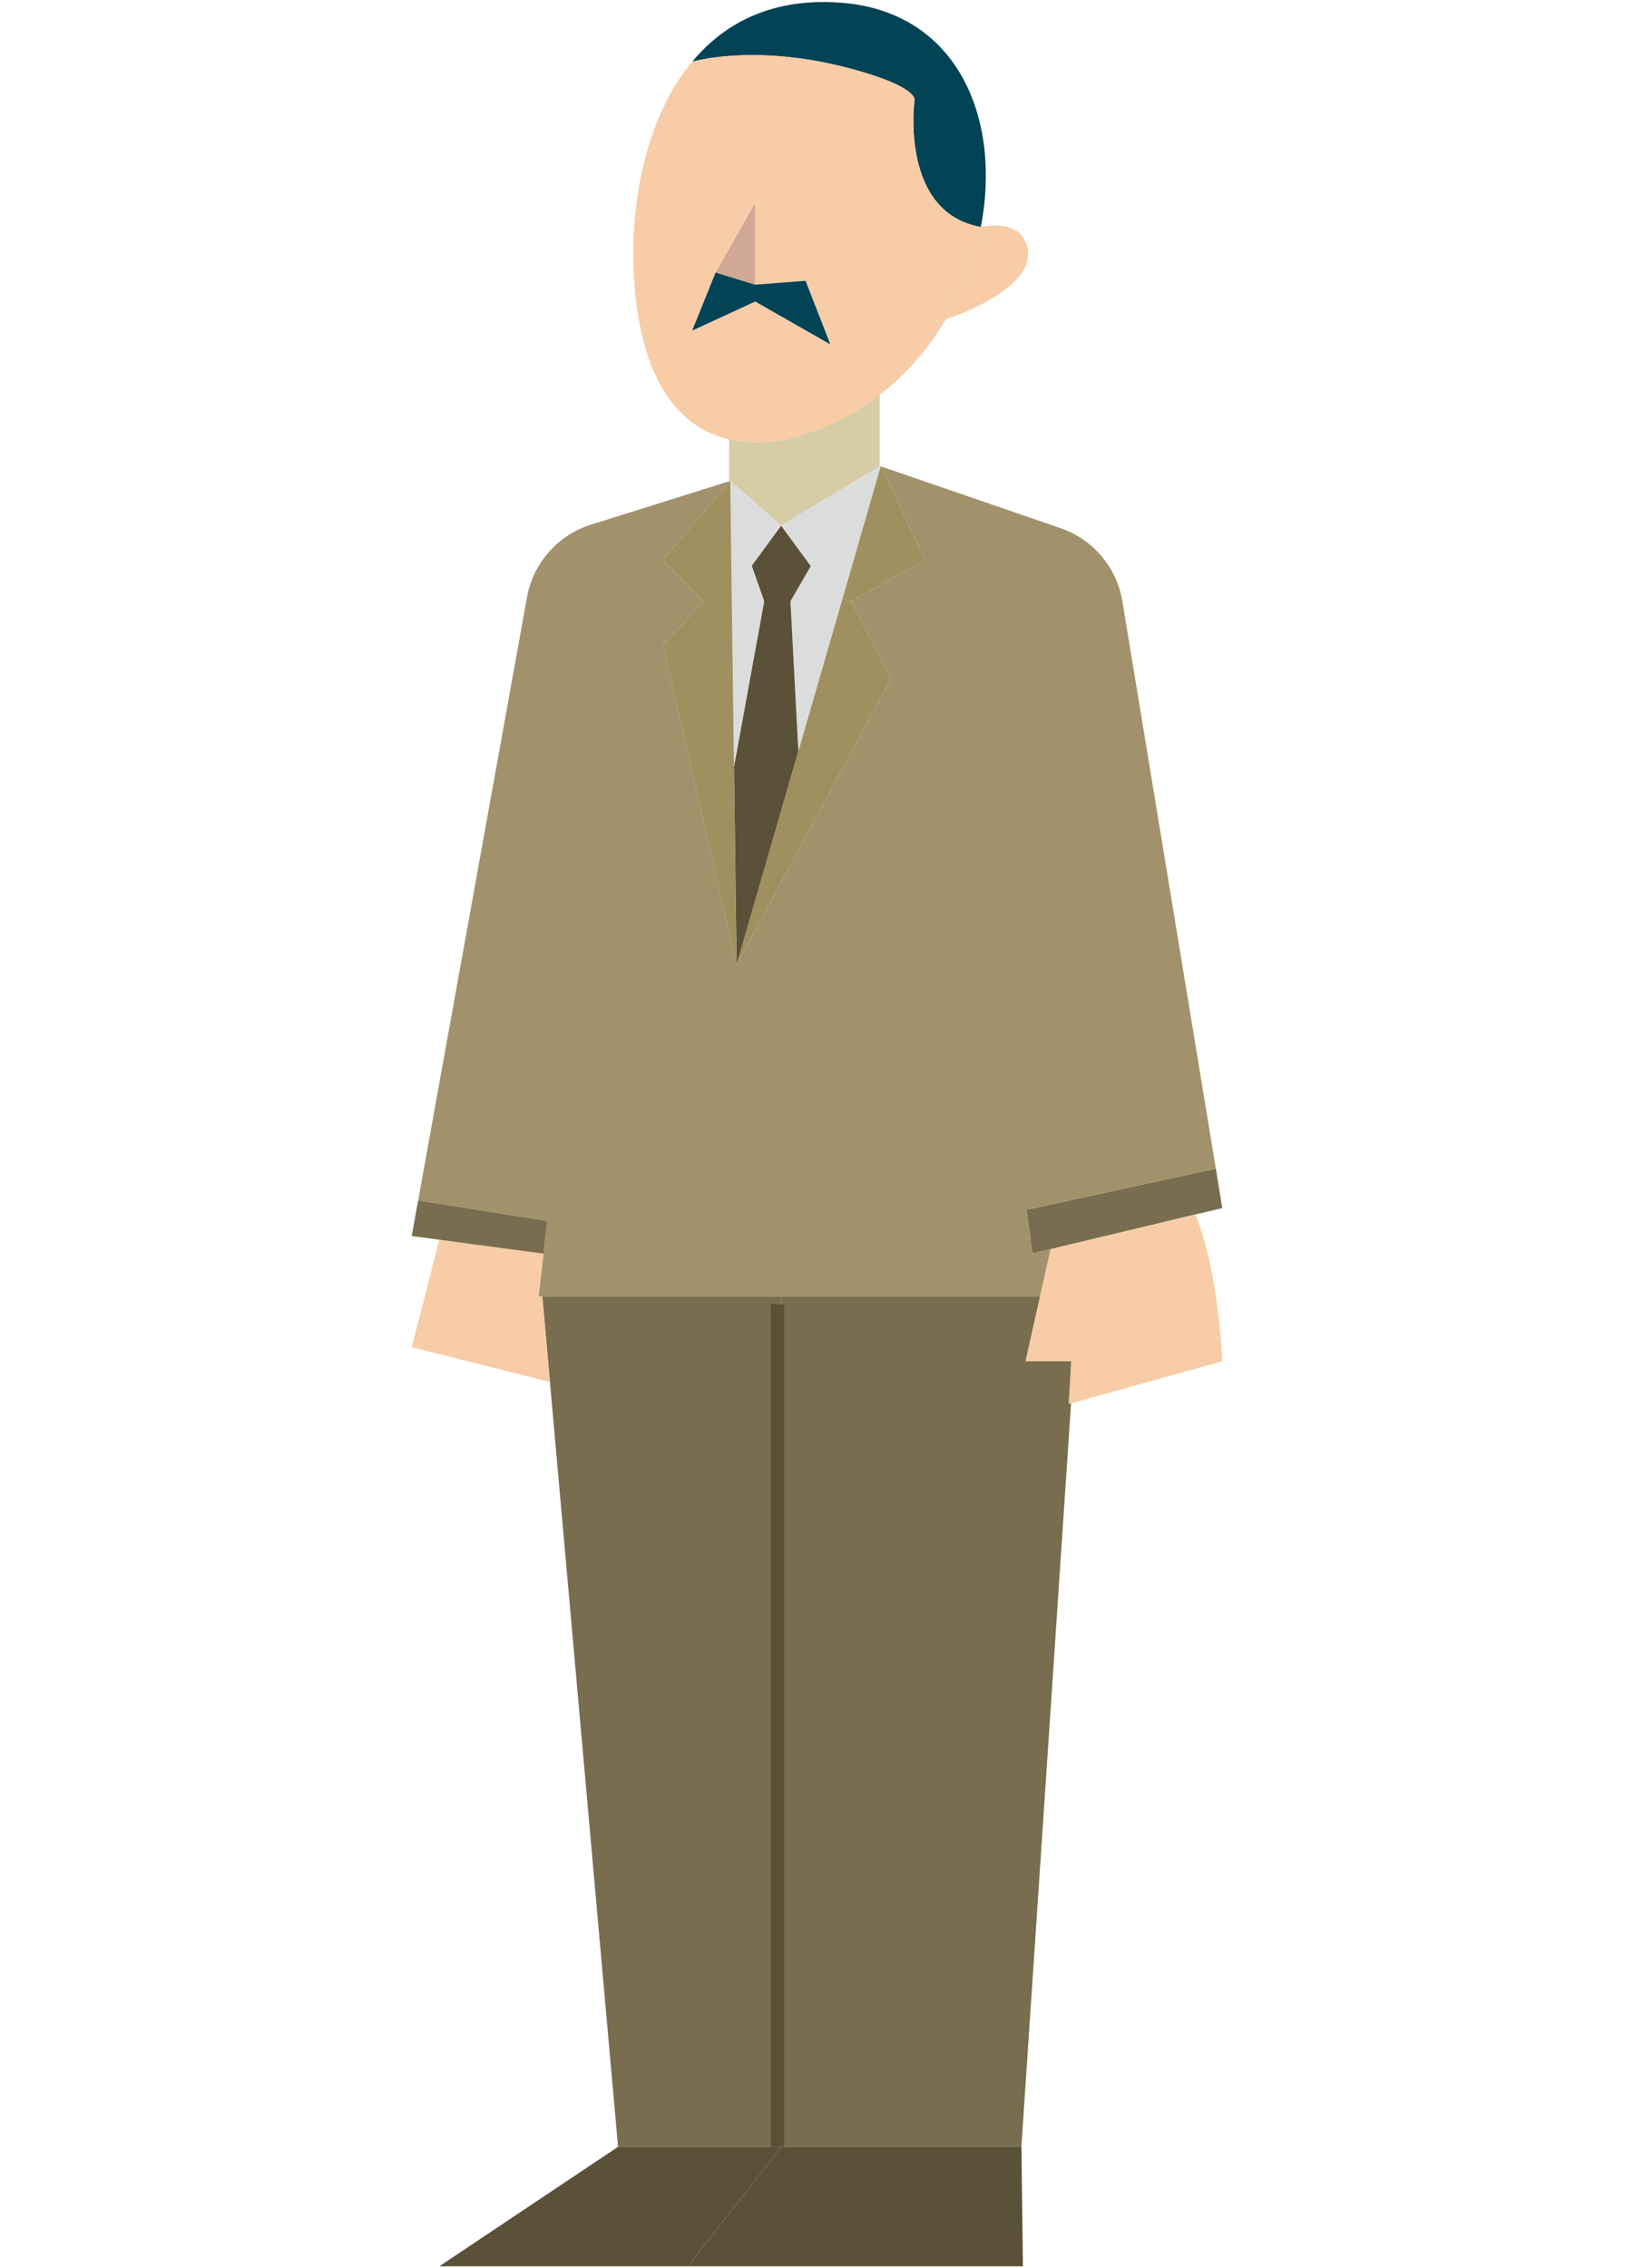 <svg xmlns="http://www.w3.org/2000/svg" xmlns:xlink="http://www.w3.org/1999/xlink" width="271.46" height="376.73" viewBox="0 0 271.46 376.73"><defs><clipPath id="a"><rect width="271.46" height="376.731" fill="none"/></clipPath><clipPath id="b"><rect width="134.665" height="376.06" fill="none"/></clipPath></defs><g clip-path="url(#a)"><g transform="translate(68.399 0.337)"><g clip-path="url(#b)"><g clip-path="url(#b)"><path d="M155.04,152.125l-24.072,5.764-3,.716-1-7.282.179-.023,31.284-6.784,1.073,6.542Z" transform="translate(-24.84 49.242)" fill="#796d4f"/><path d="M134.441,174.564h-7.594l2.4-10.753,1.758-7.865,24.072-5.764c3.93,9.615,4.466,24.382,4.466,24.382l-25.129,6.987-.373.1Z" transform="translate(-24.882 51.186)" fill="#f8cca6"/><path d="M73.186,182.991l-21.216-3.352-.248-.046L69.77,79.6A15.544,15.544,0,0,1,80.452,67.342l22.929-7.2.085.07L92.411,73.193l6.761,6.877L92.411,87.32l12.215,53.121,25.627-47.473-6.59-12.9,12.246-6.877-7.235-15.5L158.44,67.924a15.558,15.558,0,0,1,10.316,12.363L184.247,174.3l-31.284,6.785-.179.023,1,7.282,3-.716-1.758,7.865H71.731l.825-7.126Z" transform="translate(-50.655 19.456)" fill="#a1926c"/><path d="M144.795,171.082l-.4,7.087.373-.1.007.023-8.254,123.455H96.667V160.33h42.938l-2.4,10.753Z" transform="translate(-35.236 54.667)" fill="#796d4f"/><path d="M130.227,30.551C133.47,38.16,117.458,43.31,117,43.45a48.589,48.589,0,0,0,5.8-15.319h.005s5.8-1.361,7.416,2.42" transform="translate(-28.26 9.232)" fill="#f8cca6"/><path d="M140.5,265.474l.248,19.847H85.081l15.561-19.847Z" transform="translate(-39.21 90.739)" fill="#5b5138"/><path d="M110.516.379c19.38,1.571,26.507,19.481,23.06,37.235h-.008c-13.522-2.4-11.017-21.03-11.017-21.03s.833-2.185-10.464-5.227C96.387,7.109,86,10.057,85.62,10.166c5.485-6.6,13.561-10.706,24.9-9.787" transform="translate(-39.026 -0.251)" fill="#024356"/><path d="M136.07,35.362a48.546,48.546,0,0,1-5.8,15.318l-.008.008a44.229,44.229,0,0,1-10.985,12.558,40.063,40.063,0,0,1-11.965,6.363,23.68,23.68,0,0,1-13.056,1.044c-4.66-1.1-9.53-4.209-12.642-11.608-5.165-12.262-5.081-37.22,6.5-51.123l.008-.008C88.5,7.8,98.889,4.855,114.59,9.1c11.3,3.042,10.464,5.229,10.464,5.229s-2.5,18.626,11.016,21.03m-24.989,19.5-4.123-10.573-8.363.645V31.331L92.02,42.908l-3.906,9.67,10.48-4.839Z" transform="translate(-41.526 2.001)" fill="#f8cca6"/><path d="M110.671,57.7l7.235,15.5L105.66,80.08l-1.463-.42,6.357-21.994Z" transform="translate(-32.652 19.446)" fill="#9f905f"/><path d="M110.15,74.461l6.589,12.9L91.112,134.835l10.262-35.493,7.313-25.3Z" transform="translate(-37.142 25.064)" fill="#9f905f"/><path d="M113.155,57.675,106.8,79.669l-7.313,25.3L98.171,80.09l3.376-5.842-4.932-6.722,16.431-9.889Z" transform="translate(-35.254 19.436)" fill="#dbdcdc"/><path d="M115.252,60.657,98.821,70.546l-8.441-7.43-.11.132-.085-.07v-6.94a23.676,23.676,0,0,0,13.055-1.044,40.047,40.047,0,0,0,11.965-6.363v11.81Z" transform="translate(-37.46 16.415)" fill="#d6cca6"/><path d="M104.458,35.074l4.123,10.573L96.095,38.52l-10.48,4.839,3.906-9.67,6.574,2.031Z" transform="translate(-39.028 11.221)" fill="#024356"/><path d="M98.612,65l4.933,6.722-3.376,5.842,1.315,24.882L91.222,137.937l-.428-32.925L95.8,77.563l-2.07-5.9Z" transform="translate(-37.251 21.962)" fill="#5b5138"/><path d="M106.816,160.33V301.546H79.664L68.344,174.49l-1.261-14.16Z" transform="translate(-45.385 54.667)" fill="#796d4f"/><path d="M111.189,265.474,95.628,285.321H54.339l29.7-19.847Z" transform="translate(-49.757 90.739)" fill="#5b5138"/><path d="M98.771,66.9l-4.878,6.66,2.07,5.9-5.011,27.448L90.33,59.467Z" transform="translate(-37.41 20.064)" fill="#dbdcdc"/><path d="M95.1,25.069V38.677l-6.574-2.031Z" transform="translate(-38.03 8.263)" fill="#d0a895"/><path d="M93.8,106.909l.428,32.925L82.017,86.712l6.761-7.251-6.761-6.878L93.072,59.6l.11-.132Z" transform="translate(-40.262 20.064)" fill="#9f905f"/><path d="M72.626,162.741l1.26,14.16-.07.008-22.889-5.742,4.583-17.84V153.3L72.6,155.59l.226.024L72,162.741Z" transform="translate(-50.928 52.256)" fill="#f8cca6"/><path d="M73.459,151.855l-.63,5.423-.226-.024L55.51,154.967l-4.583-.615,1.066-5.9.248.046Z" transform="translate(-50.928 50.593)" fill="#796d4f"/></g></g></g><rect width="2.205" height="139.94" transform="translate(128.063 216.607)" fill="#5b5138"/></g></svg>